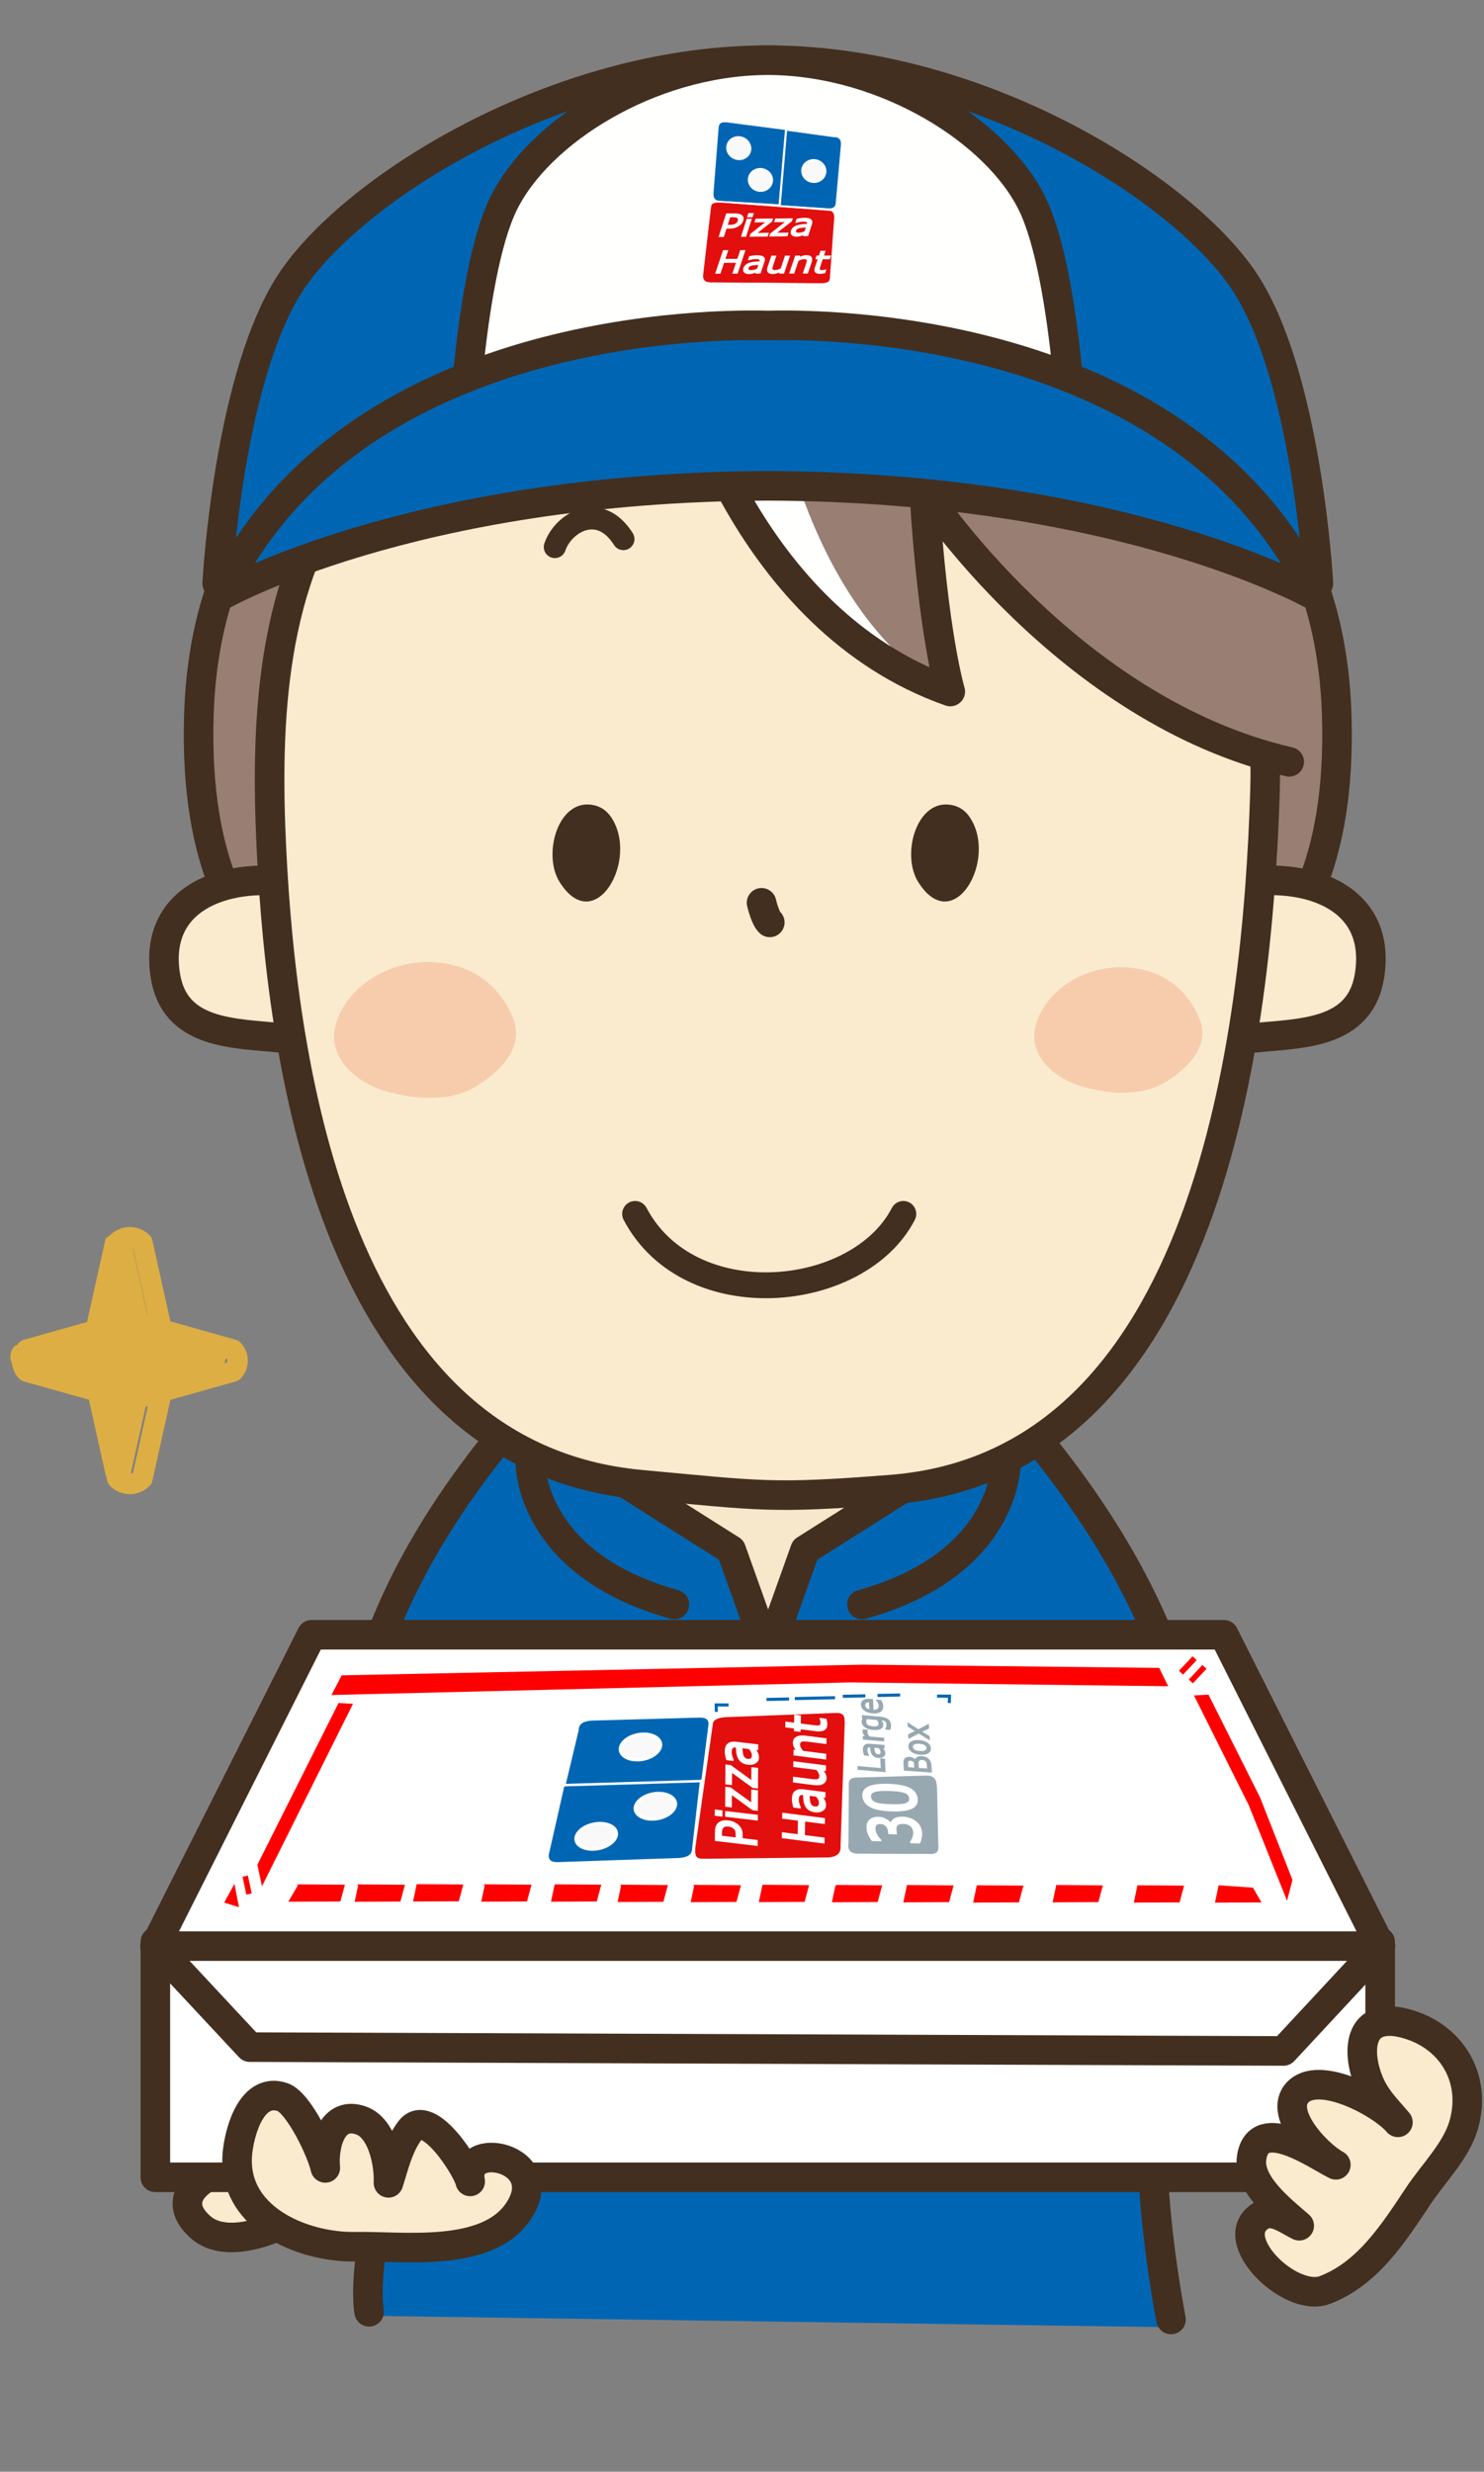<?xml version="1.0" encoding="UTF-8" standalone="no"?>
<svg
   xmlns:dc="http://purl.org/dc/elements/1.1/"
   xmlns:cc="http://creativecommons.org/ns#"
   xmlns:rdf="http://www.w3.org/1999/02/22-rdf-syntax-ns#"
   xmlns:svg="http://www.w3.org/2000/svg"
   xmlns="http://www.w3.org/2000/svg"
   xmlns:sodipodi="http://sodipodi.sourceforge.net/DTD/sodipodi-0.dtd"
   xmlns:inkscape="http://www.inkscape.org/namespaces/inkscape"
   version="1.1"
   x="0"
   y="0"
   width="803"
   height="1337"
   viewBox="0 0 803 1337"
   id="svg315"
   sodipodi:docname="pizzadeliveryguycartoon.svg"
   inkscape:version="0.92.2 5c3e80d, 2017-08-06">
  <rect x="0" y="0" width="803" height="1337" fill="#808080" stroke="none"/>
  <defs
     id="defs319" />
  <sodipodi:namedview
     pagecolor="#ffffff"
     bordercolor="#666666"
     borderopacity="1"
     objecttolerance="10"
     gridtolerance="10"
     guidetolerance="10"
     inkscape:pageopacity="0"
     inkscape:pageshadow="2"
     inkscape:window-width="1436"
     inkscape:window-height="856"
     id="namedview317"
     showgrid="false"
     inkscape:snap-global="false"
     inkscape:zoom="0.33"
     inkscape:cx="340.80777"
     inkscape:cy="727.96916"
     inkscape:window-x="4"
     inkscape:window-y="0"
     inkscape:window-maximized="1"
     inkscape:current-layer="Layer_1" />
  <g
     id="Layer_1">
    <g
       id="g1864">
      <path
         style="fill:#fbebce"
         inkscape:connector-curvature="0"
         id="path214"
         d="m 129.164,1172.635 c -16.836,0.9 -39.509,15.41 -20.655,32.08 11.626,10.28 32.023,4.27 44.244,-1.59" />
      <path
         style="fill-opacity:0;stroke:#432f1f;stroke-width:16;stroke-linecap:round;stroke-linejoin:round"
         inkscape:connector-curvature="0"
         id="path216"
         d="m 129.164,1172.635 c -16.836,0.9 -39.509,15.41 -20.655,32.08 11.626,10.28 32.023,4.27 44.244,-1.59" />
      <path
         sodipodi:nodetypes="cscccsc"
         style="fill:#0066b4;fill-opacity:1"
         inkscape:connector-curvature="0"
         id="path218"
         d="m 635.716,1258.887 c 0,0 -12.302,-37.611 -8.871,-73.305 8.117,-84.436 98.028,-220.707 -79.623,-423.828 H 284.058 c -1.188,1.359 -2.367,2.716 -3.535,4.07 -167.399,194.086 -128.518,336.682 -82.55,409.047 21.785,34.294 -0.33,77.777 -0.33,77.777" />
      <path
         sodipodi:nodetypes="cscccsc"
         style="fill-opacity:0;stroke:#432f1f;stroke-width:16;stroke-linecap:round;stroke-linejoin:round"
         inkscape:connector-curvature="0"
         id="path220"
         d="m 633.637,1254.649 c 0,0 -7.125,-36.294 -9.347,-73.526 C 619.205,1095.897 722.887,962.605 547.222,761.755 H 284.058 c -1.188,1.359 -2.367,2.716 -3.535,4.07 -173.56,201.23 -47.434,337.276 -71.788,417.885 -13.256,43.877 -9.012,66.781 -9.012,66.781" />
      <path
         style="fill:#ddae43"
         inkscape:connector-curvature="0"
         id="path222"
         d="m 70.604,797.739 c -3.717,3.719 -9.747,3.719 -13.463,0 L 44.414,740.587 c -3.717,-3.717 -3.717,-9.746 0,-13.463 l 12.727,-57.152 c 3.716,-3.717 9.746,-3.717 13.463,0 l 12.728,57.152 c 3.716,3.717 3.716,9.746 0,13.463 l -12.728,57.152" />
      <path
         style="fill-opacity:0;stroke:#ddae43;stroke-width:11.18;stroke-linecap:round;stroke-linejoin:round"
         inkscape:connector-curvature="0"
         id="path224"
         d="m 76.974,799.862 c -3.717,3.719 -9.747,3.719 -13.463,0 l -12.727,-57.152 c -3.717,-3.717 -3.717,-9.746 0,-13.463 l 12.727,-57.152 c 3.716,-3.717 9.746,-3.717 13.463,0 l 12.728,57.152 c 3.716,3.717 3.716,9.746 0,13.463 z" />
      <path
         style="fill:#ddae43"
         inkscape:connector-curvature="0"
         id="path226"
         d="m 8.028,739.74 c -3.251,-3.249 -3.251,-8.519 0,-11.767 L 57.99,713.917 c 3.249,-3.251 8.517,-3.251 11.765,0 l 49.962,14.056 c 3.251,3.248 3.251,8.518 0,11.767 l -49.962,14.056 c -3.248,3.25 -8.516,3.25 -11.765,0 L 8.028,739.74" />
      <path
         style="fill-opacity:0;stroke:#ddae43;stroke-width:11.18;stroke-linecap:round;stroke-linejoin:round"
         inkscape:connector-curvature="0"
         id="path228"
         d="m 14.398,741.863 c -3.251,-3.249 -3.251,-8.519 0,-11.767 l 49.962,-14.056 c 3.249,-3.251 8.517,-3.251 11.765,0 l 49.962,14.056 c 3.251,3.248 3.251,8.518 0,11.767 l -49.962,14.056 c -3.248,3.25 -8.516,3.25 -11.765,0 z" />
      <path
         style="fill:#afc399"
         inkscape:connector-curvature="0"
         id="path230"
         d="m 414.628,939.744 1.299,12.491 0.735,-11.747 c -0.564,-0.206 -1.244,-0.454 -2.034,-0.744" />
      <path
         style="fill:#f7e7cb"
         inkscape:connector-curvature="0"
         id="path232"
         d="m 415.645,894.401 -20,-56 -76,-48 c 0,0 20.492,-36.613 93.988,-36.613 73.496,0 98.012,36.613 98.012,36.613 l -76,48 -20,56" />
      <path
         style="fill-opacity:0;stroke:#432f1f;stroke-width:16;stroke-linecap:round;stroke-linejoin:round"
         inkscape:connector-curvature="0"
         id="path234"
         d="m 415.645,894.401 -20,-56 -76,-48 c 0,0 20.492,-36.613 93.988,-36.613 73.496,0 98.012,36.613 98.012,36.613 l -76,48 -20,56 M 544.392,789.9 c 0,0 2,55.713 -78,78 m -179.494,-78 c 0,0 -2,55.713 78,78" />
      <path
         style="fill:#997e73"
         inkscape:connector-curvature="0"
         id="path236"
         d="m 545.279,193.772 c 0,0 172.356,11.232 178.029,193.002 5.037,161.382 -102.439,161.272 -102.439,161.272" />
      <path
         style="fill-opacity:0;stroke:#432f1f;stroke-width:16;stroke-linecap:round;stroke-linejoin:round"
         inkscape:connector-curvature="0"
         id="path238"
         d="m 545.279,193.772 c 0,0 172.356,11.232 178.029,193.002 5.037,161.382 -102.439,161.272 -102.439,161.272" />
      <path
         style="fill:#997e73"
         inkscape:connector-curvature="0"
         id="path240"
         d="m 285.645,193.772 c 0,0 -172.356,11.232 -178.03,193.002 -5.036,161.382 102.44,161.272 102.44,161.272" />
      <path
         style="fill-opacity:0;stroke:#432f1f;stroke-width:16;stroke-linecap:round;stroke-linejoin:round"
         inkscape:connector-curvature="0"
         id="path242"
         d="m 285.645,193.772 c 0,0 -172.356,11.232 -178.03,193.002 -5.036,161.382 102.44,161.272 102.44,161.272" />
      <path
         style="fill:#fbebce"
         inkscape:connector-curvature="0"
         id="path244"
         d="m 677.855,561.469 c 26.336,-2.608 58.125,-1.864 63.194,-33.711 6.658,-41.892 -31.991,-55.609 -67.408,-50.568" />
      <path
         style="fill-opacity:0;stroke:#432f1f;stroke-width:16;stroke-linecap:round;stroke-linejoin:round"
         inkscape:connector-curvature="0"
         id="path246"
         d="m 677.855,561.469 c 26.336,-2.608 58.125,-1.864 63.194,-33.711 6.658,-41.892 -31.991,-55.609 -67.408,-50.568" />
      <path
         style="fill:#fbebce"
         inkscape:connector-curvature="0"
         id="path248"
         d="m 152.677,561.469 c -26.335,-2.608 -58.126,-1.864 -63.194,-33.711 -6.658,-41.892 31.991,-55.609 67.408,-50.568" />
      <path
         style="fill-opacity:0;stroke:#432f1f;stroke-width:16;stroke-linecap:round;stroke-linejoin:round"
         inkscape:connector-curvature="0"
         id="path250"
         d="m 152.677,561.469 c -26.335,-2.608 -58.126,-1.864 -63.194,-33.711 -6.658,-41.892 31.991,-55.609 67.408,-50.568" />
      <path
         style="fill:#fbebce"
         inkscape:connector-curvature="0"
         id="path252"
         d="m 594.126,222.317 c -59,-44.862 -139.775,-51.475 -212.924,-47.314 -68.812,3.912 -140.69,21.282 -186.194,76.299 -48.065,58.112 -51.388,135.543 -47.961,206.915 6.006,125.087 37.846,329.453 199.906,344.317 64.798,5.943 70.615,7.758 135.525,2.656 172.148,-13.532 198.088,-246.989 202.203,-377.579 2.154,-68.323 -23.523,-141.938 -73.334,-190.462 -5.496,-5.356 -11.246,-10.289 -17.221,-14.832" />
      <path
         style="fill:#f7ccad"
         inkscape:connector-curvature="0"
         id="path254"
         d="m 560.029,556.241 c -2.931,13.967 9.236,26.763 25.265,31.409 15.552,4.515 33.326,5.605 46.423,-2.963 12.981,-8.494 22.716,-19.673 17.424,-33.365 -4.362,-11.247 -13.772,-22.062 -28.392,-26.185 -28.336,-7.985 -56.184,9.446 -60.72,31.104" />
      <path
         style="fill:#f7ccad"
         inkscape:connector-curvature="0"
         id="path256"
         d="m 181.183,556.168 c -3.173,15.118 9.998,28.97 27.35,34.003 16.837,4.887 36.077,6.067 50.256,-3.21 14.053,-9.195 24.593,-21.296 18.864,-36.118 -4.722,-12.178 -14.909,-23.883 -30.738,-28.349 -30.676,-8.643 -60.821,10.228 -65.732,33.674" />
      <path
         style="fill-opacity:0;stroke:#432f1f;stroke-width:16;stroke-linecap:round;stroke-linejoin:round"
         inkscape:connector-curvature="0"
         id="path258"
         d="m 596.004,220.384 c -28.889,-22.41 -64.571,-37.649 -106.65,-42.78 -43.667,-5.325 -88.521,-3.826 -132.375,-1.797 -62.522,2.892 -128.179,31.123 -166.445,80.334 -44.154,56.784 -46.954,134.357 -43.676,202.642 5.713,118.968 35.082,329.201 199.908,344.318 64.797,5.943 70.613,7.758 135.524,2.656 172.15,-13.531 198.087,-246.991 202.204,-377.585 2.607,-82.731 -28.095,-160.934 -88.49,-207.788 z M 416.533,498.946 c -1.532,-1.27 -3.264,-5.695 -4.456,-10.601" />
      <path
         style="fill:#432f1f"
         inkscape:connector-curvature="0"
         id="path260"
         d="m 524.681,441.957 c -2.089,-3.074 -4.962,-5.332 -8.752,-6.287 -19.599,-4.935 -28.633,26.184 -19.09,41.414 19.033,30.381 43.421,-12.166 27.842,-35.127" />
      <path
         style="fill:#432f1f"
         inkscape:connector-curvature="0"
         id="path262"
         d="m 330.634,441.957 c -2.09,-3.074 -4.964,-5.332 -8.755,-6.287 -19.597,-4.935 -28.632,26.184 -19.087,41.414 19.031,30.381 43.42,-12.166 27.842,-35.127" />
      <path
         style="fill:#fffffe"
         inkscape:connector-curvature="0"
         id="path264"
         d="m 687.139,412.091 c -118.434,-29.03 -190.298,-145.99 -190.298,-145.99 5.861,77.962 12.124,107.96 12.124,107.96 C 394.788,320.064 370.62,201.604 370.62,197.104 c 0,0 22.626,-95.675 158.982,-25.499 180.419,92.853 157.537,240.486 157.537,240.486" />
      <path
         style="fill:#997e73"
         inkscape:connector-curvature="0"
         id="path266"
         d="M 697.186,412.091 C 604.462,388.156 531.604,304.453 508.882,275.804 c -4.838,-6.1 -7.402,-9.703 -7.402,-9.703 5.565,77.962 11.514,107.96 11.514,107.96 -80.035,-45.488 -96.373,-172.457 -96.373,-176.957 0,0 1.484,-95.675 130.968,-25.499 171.326,92.853 149.597,240.486 149.597,240.486" />
      <path
         style="fill-opacity:0;stroke:#432f1f;stroke-width:16;stroke-linecap:round;stroke-linejoin:round"
         inkscape:connector-curvature="0"
         id="path268"
         d="m 369.12,197.104 c 0,4.5 34.081,137.959 145.075,176.957 0,0 -9.5,-31.498 -14.082,-107.96 0,0 77.579,118.46 197.49,145.99" />
      <path
         style="fill:#afc399"
         inkscape:connector-curvature="0"
         id="path270"
         d="M 672.353,150.846 C 638.014,100.948 530.349,33.593 418.502,32.58 v -0.03 c -1.014,0 -2.028,0.007 -3.04,0.013 -1.014,-0.006 -2.027,-0.013 -3.042,-0.013 v 0.03 c -111.847,1.013 -219.512,68.368 -253.851,118.266 -34.962,50.802 -41.041,164.713 -41.041,164.713 0,0 39.52,-31.934 106.405,-60.964 58.185,-25.254 162.37,-21.946 188.487,-20.658 v 0.339 c 0,0 1.072,-0.074 3.042,-0.182 1.973,0.108 3.04,0.182 3.04,0.182 v -0.339 c 26.119,-1.288 130.303,-4.596 188.487,20.658 66.886,29.03 106.407,60.964 106.407,60.964 0,0 -6.08,-113.911 -41.043,-164.713" />
      <path
         inkscape:connector-curvature="0"
         style="fill:#0066b4;fill-opacity:1;stroke:#432f1f;stroke-width:16;stroke-linecap:round;stroke-linejoin:round"
         id="path272"
         d="M 672.353,150.846 C 638.014,100.948 530.349,33.593 418.502,32.58 v -0.03 c -1.014,0 -2.028,0.007 -3.04,0.013 -1.014,-0.006 -2.027,-0.013 -3.042,-0.013 v 0.03 c -111.847,1.013 -219.512,68.368 -253.851,118.266 -34.962,50.802 -41.041,164.713 -41.041,164.713 0,0 39.52,-31.934 106.405,-60.964 58.185,-25.254 162.37,-21.946 188.487,-20.658 v 0.339 c 0,0 1.072,-0.074 3.042,-0.182 1.973,0.108 3.04,0.182 3.04,0.182 v -0.339 c 26.119,-1.288 130.303,-4.596 188.487,20.658 66.886,29.03 106.407,60.964 106.407,60.964 0,0 -6.08,-113.911 -41.043,-164.713 z" />
      <path
         style="fill:#fffffe"
         inkscape:connector-curvature="0"
         id="path274"
         d="M 558.589,110.377 C 539.458,71.019 479.472,33.372 417.156,32.573 V 32.55 c -0.565,0 -1.129,0.006 -1.694,0.01 -0.566,-0.004 -1.129,-0.01 -1.695,-0.01 v 0.023 c -62.316,0.799 -122.301,38.446 -141.434,77.804 -19.479,40.072 -22.866,145.407 -22.866,145.407 0,0 22.018,-25.189 59.284,-48.088 32.417,-19.92 90.466,-17.311 105.016,-16.296 v 0.268 c 0,0 0.597,-0.057 1.695,-0.144 1.098,0.087 1.694,0.144 1.694,0.144 V 191.4 c 14.551,-1.015 72.598,-3.624 105.016,16.296 37.265,22.899 59.285,48.088 59.285,48.088 0,0 -3.388,-105.335 -22.868,-145.407" />
      <path
         style="fill-opacity:0;stroke:#432f1f;stroke-width:16;stroke-linecap:round;stroke-linejoin:round"
         inkscape:connector-curvature="0"
         id="path276"
         d="M 558.589,110.377 C 539.458,71.019 479.472,33.372 417.156,32.573 V 32.55 c -0.565,0 -1.129,0.006 -1.694,0.01 -0.566,-0.004 -1.129,-0.01 -1.695,-0.01 v 0.023 c -62.316,0.799 -122.301,38.446 -141.434,77.804 -19.479,40.072 -22.866,145.407 -22.866,145.407 0,0 22.018,-25.189 59.284,-48.088 32.417,-19.92 90.466,-17.311 105.016,-16.296 v 0.268 c 0,0 0.597,-0.057 1.695,-0.144 1.098,0.087 1.694,0.144 1.694,0.144 V 191.4 c 14.551,-1.015 72.598,-3.624 105.016,16.296 37.265,22.899 59.285,48.088 59.285,48.088 0,0 -3.388,-105.335 -22.868,-145.407 z" />
      <path
         inkscape:connector-curvature="0"
         style="fill:#0066b4;fill-opacity:1"
         id="path278"
         d="M 711.913,322.576 C 641.337,173.971 440.834,175.299 415.462,176.077 c -25.373,-0.778 -225.876,-2.106 -296.451,146.499 0,0 102.31,-59.055 296.451,-59.781 194.141,0.726 296.451,59.781 296.451,59.781" />
      <path
         style="fill-opacity:0;stroke:#432f1f;stroke-width:16;stroke-linecap:round;stroke-linejoin:round"
         inkscape:connector-curvature="0"
         id="path280"
         d="M 711.913,322.576 C 641.337,173.971 440.834,175.299 415.462,176.077 c -25.373,-0.778 -225.876,-2.106 -296.451,146.499 0,0 102.31,-59.055 296.451,-59.781 194.141,0.726 296.451,59.781 296.451,59.781 z" />
      <path
         style="fill-opacity:0;stroke:#432f1f;stroke-width:14;stroke-linecap:round;stroke-linejoin:round"
         inkscape:connector-curvature="0"
         id="path282"
         d="m 343.667,656.638 c 29.445,55.793 120.881,46.963 145.125,0" />
      <path
         sodipodi:nodetypes="ccccc"
         style="fill:#ddc293"
         inkscape:connector-curvature="0"
         id="path284"
         d="m 84.059,1050.42 h 662.76 v 127.33 H 84.059 Z" />
      <path
         sodipodi:nodetypes="ccccc"
         style="fill:#ffffff;fill-opacity:1;stroke:#432f1f;stroke-width:16;stroke-linecap:round;stroke-linejoin:round"
         inkscape:connector-curvature="0"
         id="path286"
         d="m 84.059,1177.75 h 662.76 V 1050.42 H 84.059 Z" />
      <path
         inkscape:connector-curvature="0"
         style="fill:#ffffff;fill-opacity:1"
         id="path288"
         d="M 662.219,884.279 H 168.658 L 83.885,1052.69 H 746.993 L 662.219,884.279" />
      <path
         style="fill-opacity:0;stroke:#432f1f;stroke-width:16;stroke-linecap:round;stroke-linejoin:round"
         inkscape:connector-curvature="0"
         id="path290"
         d="M 662.219,884.279 H 168.658 L 83.885,1052.69 h 663.108 z" />
      <path
         style="fill:#fbebce"
         inkscape:connector-curvature="0"
         id="path300"
         d="m 757.432,1093.816 c -0.66,-0.134 -1.309,-0.242 -1.938,-0.322 -24.309,-3.138 -20.353,24.903 -11.589,39.019 3.604,5.812 8.31,10.482 12.515,15.502 -8.33,-9.957 -40.718,-27.547 -53.175,-17.223 -13.281,11.014 9.556,34.909 19.591,40.198 -10.312,-5.059 -41.723,-27.658 -45.539,-4.082 -2.354,14.531 16.169,28.685 25.717,37.052 -6.433,-3.149 -14.175,-9.529 -20.972,-5.212 -19.447,12.347 16.039,47.099 34.84,39.966 23.411,-8.883 37.551,-31.332 50.789,-51.225 7.88,-11.84 20.229,-23.991 24.292,-37.878 7.737,-26.448 -7.859,-50.349 -34.532,-55.794" />
      <path
         style="fill-opacity:0;stroke:#432f1f;stroke-width:16;stroke-linecap:round;stroke-linejoin:round"
         inkscape:connector-curvature="0"
         id="path302"
         d="m 757.432,1093.816 c -0.66,-0.134 -1.309,-0.242 -1.938,-0.322 -24.309,-3.138 -20.353,24.903 -11.589,39.019 3.604,5.812 8.31,10.482 12.515,15.502 -8.33,-9.957 -40.718,-27.547 -53.175,-17.223 -13.281,11.014 9.556,34.909 19.591,40.198 -10.312,-5.059 -41.723,-27.658 -45.539,-4.082 -2.354,14.531 16.169,28.685 25.717,37.052 -6.433,-3.149 -14.175,-9.529 -20.972,-5.212 -19.447,12.347 16.039,47.099 34.84,39.966 23.411,-8.883 37.551,-31.332 50.789,-51.225 7.88,-11.84 20.229,-23.991 24.292,-37.878 7.737,-26.448 -7.859,-50.349 -34.532,-55.794 z" />
      <path
         style="fill:#fbebce"
         inkscape:connector-curvature="0"
         id="path304"
         d="m 211.353,1177.015 c 2.6,-8.59 5.097,-17.53 10.646,-24.8 9.875,-12.94 31.161,21.33 32.42,27.76 -4.616,-23.56 45.714,-12.97 26.038,16.23 -17.056,25.31 -62.685,18.63 -88.026,19.1 -29.027,0.54 -68.212,-16.01 -63.815,-51.95 1.437,-11.75 8.004,-34.28 24.131,-29.03 8.92,2.91 21.449,29.65 23.273,38.34 -1.188,-13.04 3.916,-31.26 19.516,-25.59 11.144,4.05 15.081,22.52 14.662,33.67 0.394,-1.23 0.776,-2.48 1.155,-3.73" />
      <path
         style="fill-opacity:0;stroke:#432f1f;stroke-width:16;stroke-linecap:round;stroke-linejoin:round"
         inkscape:connector-curvature="0"
         id="path306"
         d="m 211.353,1177.015 c 2.6,-8.59 5.097,-17.53 10.646,-24.8 9.875,-12.94 31.161,21.33 32.42,27.76 -4.616,-23.56 45.714,-12.97 26.038,16.23 -17.056,25.31 -62.685,18.63 -88.026,19.1 -29.027,0.54 -68.212,-16.01 -63.815,-51.95 1.437,-11.75 8.004,-34.28 24.131,-29.03 8.92,2.91 21.449,29.65 23.273,38.34 -1.188,-13.04 3.916,-31.26 19.516,-25.59 11.144,4.05 15.081,22.52 14.662,33.67 0.394,-1.23 0.776,-2.48 1.155,-3.73 z" />
      <path
         style="fill-opacity:0;stroke:#432f1f;stroke-width:12;stroke-linecap:round;stroke-linejoin:round"
         inkscape:connector-curvature="0"
         id="path312"
         d="m 337.309,291.58 c -13.051,-20.627 -32.623,-8.872 -37.075,4.302" />
      <path
         sodipodi:nodetypes="cccc"
         inkscape:connector-curvature="0"
         id="path1128"
         d="m 88.438,1057.243 46.718,50.081 559.336,2.079 48.518,-52.16"
         style="fill:none;stroke:#432f1f;stroke-width:16;stroke-linecap:round;stroke-linejoin:round;stroke-miterlimit:4;stroke-dasharray:none;stroke-opacity:1" />
      <g
         transform="translate(-2342.003,-7.024)"
         id="g1590">
        <path
           id="path3612"
           sodipodi:nodetypes="ccccccc"
           style="fill:#0066b4;stroke:#0066b4;stroke-width:0.504px"
           inkscape:connector-curvature="0"
           d="m 2647.534,973.563 -8.294,36.583 c -0.544,3.919 2.736,4.006 5.963,3.841 l 64.178,-2.192 c 3.774,-0.311 6.887,-1.212 6.874,-4.898 l 4.087,-35.501 -72.809,2.169 z" />
        <ellipse
           transform="matrix(1,0.003,-0.003,1,0,0)"
           ry="5.602"
           rx="9.153"
           cy="994.415"
           cx="2661.244"
           id="path3614"
           style="opacity:0;stroke-width:1.915" />
        <ellipse
           ry="8.795"
           rx="9.266"
           cy="114.342"
           cx="2893.762"
           id="path3622"
           style="fill:#f9f9f9;stroke:#ffffff;stroke-width:1.98;stroke-linecap:round;stroke-linejoin:round"
           inkscape:transform-center-x="1.8489339"
           inkscape:transform-center-y="-0.64885114"
           transform="matrix(0.948,0.317,-0.688,0.726,0,0)" />
        <ellipse
           ry="8.636"
           rx="9.368"
           cy="99.498"
           cx="2909.053"
           id="path3630"
           style="fill:#f9f9f9;stroke:#ffffff;stroke-width:1.972;stroke-linecap:round;stroke-linejoin:round"
           inkscape:transform-center-x="1.8729027"
           inkscape:transform-center-y="-0.64901249"
           transform="matrix(0.95,0.313,-0.673,0.739,0,0)" />
        <path
           id="path3638"
           inkscape:connector-curvature="0"
           sodipodi:nodetypes="ccccccc"
           style="fill:#0066b4;stroke:#0066b4;stroke-width:0.504px"
           d="m 2721.33,969.51 3.735,-29.255 c 0.544,-3.919 -2.736,-4.006 -5.963,-3.841 l -56.822,1.569 c -3.774,0.311 -6.887,1.212 -6.874,4.898 l -6.883,28.798 72.809,-2.169 z" />
        <ellipse
           ry="8.636"
           rx="9.368"
           cy="68.89"
           cx="2878.878"
           id="path3636"
           style="fill:#f9f9f9;stroke:#ffffff;stroke-width:1.972;stroke-linecap:round;stroke-linejoin:round"
           inkscape:transform-center-x="1.8729371"
           inkscape:transform-center-y="-0.64904533"
           transform="matrix(0.95,0.313,-0.673,0.739,0,0)" />
        <path
           id="path3640"
           sodipodi:nodetypes="ccccccccc"
           style="fill:#e30e0e;stroke:#e30e0e;stroke-width:0.504px"
           inkscape:connector-curvature="0"
           d="m 2728.076,938.946 -9.425,66.422 c -1.025,7.494 1.696,6.574 3.892,6.836 l 67.909,-0.716 c 3.711,-0.395 6.537,-1.669 6.12,-6.165 l 2.224,-65.284 c -0.043,-3.208 0.592,-6.348 -4.363,-6.193 l -56.65,2.165 c -4.715,0.026 -8.709,0.517 -9.71,2.935 z" />
        <g
           id="text3642"
           style="font-size:2.735px;line-height:0%;font-family:'Mukti Narrow';fill:#ffffff;stroke:#ffffff;stroke-width:1.159"
           transform="matrix(0.017,-0.874,1.141,0.145,0,0)"
           aria-label="Haunt">
          <path
             inkscape:connector-curvature="0"
             id="path1689"
             style="font-size:26.279px;line-height:1.25;stroke-width:1.159"
             d="m -726.609,2454.061 h -2.541 v -9.354 h -9.534 v 9.354 h -2.541 v -19.106 h 2.541 v 7.494 h 9.534 v -7.494 h 2.541 z" />
          <path
             inkscape:connector-curvature="0"
             id="path1691"
             style="font-size:26.279px;line-height:1.25;stroke-width:1.159"
             d="m -710.518,2454.061 h -2.399 v -1.527 q -0.321,0.218 -0.873,0.616 -0.539,0.385 -1.052,0.616 -0.603,0.295 -1.386,0.488 -0.783,0.205 -1.835,0.205 -1.938,0 -3.285,-1.283 -1.347,-1.283 -1.347,-3.272 0,-1.63 0.693,-2.631 0.706,-1.014 2.002,-1.591 1.309,-0.577 3.144,-0.783 1.835,-0.205 3.939,-0.308 v -0.372 q 0,-0.821 -0.295,-1.36 -0.282,-0.539 -0.821,-0.847 -0.513,-0.295 -1.232,-0.398 -0.719,-0.103 -1.501,-0.103 -0.95,0 -2.117,0.257 -1.168,0.244 -2.412,0.719 h -0.128 v -2.451 q 0.706,-0.193 2.04,-0.423 1.334,-0.231 2.63,-0.231 1.514,0 2.63,0.257 1.129,0.244 1.95,0.847 0.808,0.59 1.232,1.527 0.423,0.937 0.423,2.322 z m -2.399,-3.529 v -3.991 q -1.103,0.064 -2.605,0.193 -1.488,0.128 -2.361,0.372 -1.039,0.295 -1.681,0.924 -0.642,0.616 -0.642,1.707 0,1.232 0.744,1.861 0.744,0.616 2.271,0.616 1.27,0 2.322,-0.488 1.052,-0.5 1.95,-1.193 z" />
          <path
             inkscape:connector-curvature="0"
             id="path1693"
             style="font-size:26.279px;line-height:1.25;stroke-width:1.159"
             d="m -693.966,2454.061 h -2.412 v -1.591 q -1.219,0.962 -2.335,1.476 -1.116,0.513 -2.464,0.513 -2.258,0 -3.516,-1.373 -1.257,-1.386 -1.257,-4.055 v -9.303 h 2.412 v 8.161 q 0,1.091 0.103,1.873 0.103,0.77 0.436,1.322 0.346,0.565 0.898,0.821 0.552,0.257 1.604,0.257 0.937,0 2.04,-0.488 1.116,-0.488 2.079,-1.245 v -10.701 h 2.412 z" />
          <path
             inkscape:connector-curvature="0"
             id="path1695"
             style="font-size:26.279px;line-height:1.25;stroke-width:1.159"
             d="m -677.233,2454.061 h -2.412 v -8.161 q 0,-0.988 -0.115,-1.848 -0.115,-0.873 -0.423,-1.36 -0.321,-0.539 -0.924,-0.795 -0.603,-0.27 -1.565,-0.27 -0.988,0 -2.066,0.488 -1.078,0.488 -2.066,1.245 v 10.701 h -2.412 v -14.333 h 2.412 v 1.591 q 1.129,-0.937 2.335,-1.463 1.206,-0.526 2.476,-0.526 2.322,0 3.541,1.399 1.219,1.399 1.219,4.029 z" />
          <path
             inkscape:connector-curvature="0"
             id="path1697"
             style="font-size:26.279px;line-height:1.25;stroke-width:1.159"
             d="m -665.146,2453.932 q -0.68,0.18 -1.488,0.295 -0.796,0.115 -1.424,0.115 -2.194,0 -3.336,-1.181 -1.142,-1.18 -1.142,-3.785 v -7.622 h -1.63 v -2.027 h 1.63 v -4.119 h 2.412 v 4.119 h 4.979 v 2.027 h -4.979 v 6.531 q 0,1.129 0.051,1.771 0.051,0.629 0.359,1.181 0.282,0.513 0.77,0.757 0.5,0.231 1.514,0.231 0.59,0 1.232,-0.167 0.642,-0.18 0.924,-0.295 h 0.128 z" />
        </g>
        <g
           id="text3664"
           style="font-size:2.735px;line-height:0%;font-family:'Mukti Narrow';fill:#ffffff;stroke:#ffffff;stroke-width:1.159"
           transform="matrix(0.005,-0.875,1.143,0.135,0,0)"
           aria-label="Pizza">
          <path
             inkscape:connector-curvature="0"
             id="path1700"
             style="font-size:26.279px;line-height:1.25;stroke-width:1.159"
             d="m -764.132,2397.173 q 0,1.27 -0.449,2.361 -0.436,1.078 -1.232,1.873 -0.988,0.988 -2.335,1.488 -1.347,0.488 -3.4,0.488 h -2.541 v 7.121 h -2.541 v -19.106 h 5.184 q 1.719,0 2.913,0.295 1.193,0.282 2.117,0.898 1.091,0.731 1.681,1.822 0.603,1.091 0.603,2.759 z m -2.643,0.064 q 0,-0.988 -0.346,-1.719 -0.346,-0.731 -1.052,-1.193 -0.616,-0.398 -1.411,-0.565 -0.783,-0.18 -1.989,-0.18 h -2.515 v 7.635 h 2.143 q 1.54,0 2.502,-0.269 0.962,-0.282 1.565,-0.885 0.603,-0.616 0.847,-1.296 0.257,-0.68 0.257,-1.527 z" />
          <path
             inkscape:connector-curvature="0"
             id="path1702"
             style="font-size:26.279px;line-height:1.25;stroke-width:1.159"
             d="m -758.37,2393.773 h -2.72 v -2.502 h 2.72 z m -0.154,16.732 h -2.412 v -14.333 h 2.412 z" />
          <path
             inkscape:connector-curvature="0"
             id="path1704"
             style="font-size:26.279px;line-height:1.25;stroke-width:1.159"
             d="m -743.332,2410.505 h -11.574 v -1.784 l 8.353,-10.535 h -8.174 v -2.014 h 11.176 v 1.719 l -8.392,10.573 h 8.61 z" />
          <path
             inkscape:connector-curvature="0"
             id="path1706"
             style="font-size:26.279px;line-height:1.25;stroke-width:1.159"
             d="m -729.525,2410.505 h -11.574 v -1.784 l 8.353,-10.535 h -8.174 v -2.014 h 11.176 v 1.719 l -8.392,10.573 h 8.61 z" />
          <path
             inkscape:connector-curvature="0"
             id="path1708"
             style="font-size:26.279px;line-height:1.25;stroke-width:1.159"
             d="m -714.974,2410.505 h -2.399 v -1.527 q -0.321,0.218 -0.873,0.616 -0.539,0.385 -1.052,0.616 -0.603,0.295 -1.386,0.488 -0.783,0.205 -1.835,0.205 -1.938,0 -3.285,-1.283 -1.347,-1.283 -1.347,-3.272 0,-1.63 0.693,-2.63 0.706,-1.014 2.002,-1.591 1.309,-0.577 3.144,-0.783 1.835,-0.205 3.939,-0.308 v -0.372 q 0,-0.821 -0.295,-1.36 -0.282,-0.539 -0.821,-0.847 -0.513,-0.295 -1.232,-0.398 -0.719,-0.103 -1.501,-0.103 -0.95,0 -2.117,0.257 -1.168,0.244 -2.412,0.719 h -0.128 v -2.451 q 0.706,-0.193 2.04,-0.423 1.334,-0.231 2.63,-0.231 1.514,0 2.63,0.257 1.129,0.244 1.95,0.847 0.808,0.59 1.232,1.527 0.423,0.937 0.423,2.322 z m -2.399,-3.529 v -3.991 q -1.103,0.064 -2.605,0.193 -1.488,0.128 -2.361,0.372 -1.039,0.295 -1.681,0.924 -0.642,0.616 -0.642,1.707 0,1.232 0.744,1.861 0.744,0.616 2.271,0.616 1.27,0 2.322,-0.488 1.052,-0.5 1.95,-1.193 z" />
        </g>
        <path
           id="path3668"
           sodipodi:nodetypes="ccccccccc"
           style="fill:#98a8b1;stroke:#98a8b1;stroke-width:0.504px"
           inkscape:connector-curvature="0"
           d="m 2801.526,972.757 -0.17,31.229 c -0.343,2.544 -0.181,5.536 5.382,5.488 l 36.644,0.1 c 4.907,0.32 6.527,-0.383 6.085,-4.748 l -0.693,-30.78 c -0.292,-3.168 -0.355,-6.481 -5.928,-6.326 l -36.931,1.058 c -3.407,-0.103 -4.732,1.327 -4.393,3.98 z" />
        <g
           id="text3670"
           style="font-size:2.735px;line-height:0%;font-family:'Mukti Narrow';fill:#ffffff;stroke:#ffffff;stroke-width:1.405"
           transform="matrix(-0.111,-0.857,1.172,0.033,0,0)"
           aria-label="30">
          <path
             inkscape:connector-curvature="0"
             id="path1711"
             style="font-size:31.855px;line-height:1.25;stroke-width:1.405"
             d="m -1068.157,2309.847 q 0.747,0.669 1.229,1.68 0.482,1.011 0.482,2.613 0,1.587 -0.576,2.909 -0.576,1.322 -1.618,2.302 -1.167,1.089 -2.753,1.618 -1.571,0.513 -3.453,0.513 -1.929,0 -3.795,-0.467 -1.867,-0.451 -3.064,-0.996 v -3.251 h 0.233 q 1.322,0.871 3.111,1.446 1.789,0.576 3.453,0.576 0.98,0 2.084,-0.327 1.104,-0.327 1.789,-0.964 0.716,-0.684 1.058,-1.509 0.358,-0.824 0.358,-2.084 0,-1.244 -0.404,-2.053 -0.389,-0.824 -1.089,-1.291 -0.7,-0.482 -1.695,-0.653 -0.995,-0.187 -2.146,-0.187 h -1.4 v -2.582 h 1.089 q 2.364,0 3.764,-0.98 1.415,-0.996 1.415,-2.893 0,-0.84 -0.358,-1.462 -0.358,-0.638 -0.995,-1.042 -0.669,-0.404 -1.431,-0.56 -0.762,-0.156 -1.726,-0.156 -1.478,0 -3.142,0.529 -1.664,0.529 -3.142,1.493 h -0.155 v -3.251 q 1.104,-0.544 2.94,-0.995 1.851,-0.467 3.578,-0.467 1.695,0 2.986,0.311 1.291,0.311 2.333,0.996 1.12,0.747 1.695,1.804 0.576,1.058 0.576,2.473 0,1.929 -1.369,3.375 -1.353,1.431 -3.204,1.804 v 0.218 q 0.747,0.124 1.711,0.529 0.964,0.389 1.633,0.98 z" />
          <path
             inkscape:connector-curvature="0"
             id="path1713"
             style="font-size:31.855px;line-height:1.25;stroke-width:1.405"
             d="m -1045.868,2309.412 q 0,6.237 -1.96,9.161 -1.944,2.909 -6.051,2.909 -4.168,0 -6.097,-2.955 -1.913,-2.955 -1.913,-9.084 0,-6.175 1.944,-9.115 1.944,-2.955 6.066,-2.955 4.168,0 6.082,3.002 1.929,2.986 1.929,9.037 z m -4.091,7.062 q 0.544,-1.26 0.731,-2.955 0.202,-1.711 0.202,-4.106 0,-2.364 -0.202,-4.106 -0.187,-1.742 -0.747,-2.955 -0.544,-1.198 -1.493,-1.804 -0.933,-0.607 -2.411,-0.607 -1.462,0 -2.426,0.607 -0.949,0.607 -1.509,1.835 -0.529,1.151 -0.731,3.002 -0.187,1.851 -0.187,4.06 0,2.426 0.171,4.06 0.171,1.633 0.731,2.924 0.513,1.213 1.447,1.851 0.949,0.638 2.504,0.638 1.462,0 2.426,-0.607 0.964,-0.607 1.493,-1.835 z" />
        </g>
        <g
           id="text3674"
           style="font-size:2.735px;line-height:0%;font-family:'Mukti Narrow';fill:#98a8b1;stroke:#98a8b1;stroke-width:0.741"
           transform="matrix(-0.036,-0.861,1.166,0.1,0,0)"
           aria-label="Large">
          <path
             inkscape:connector-curvature="0"
             id="path1723"
             style="font-size:16.812px;line-height:1.25;fill:#98a8b1;stroke:#98a8b1;stroke-width:0.741"
             d="m -835.438,2393.126 h -7.733 v -12.223 h 1.625 v 10.778 h 6.107 z" />
          <path
             inkscape:connector-curvature="0"
             id="path1725"
             style="font-size:16.812px;line-height:1.25;fill:#98a8b1;stroke:#98a8b1;stroke-width:0.741"
             d="m -826.811,2393.126 h -1.535 v -0.977 q -0.205,0.14 -0.558,0.394 -0.345,0.246 -0.673,0.394 -0.386,0.189 -0.887,0.312 -0.501,0.131 -1.174,0.131 -1.24,0 -2.101,-0.821 -0.862,-0.821 -0.862,-2.093 0,-1.042 0.443,-1.683 0.451,-0.648 1.281,-1.018 0.837,-0.369 2.011,-0.501 1.174,-0.131 2.52,-0.197 v -0.238 q 0,-0.525 -0.189,-0.87 -0.181,-0.345 -0.525,-0.542 -0.328,-0.189 -0.788,-0.254 -0.46,-0.066 -0.96,-0.066 -0.607,0 -1.354,0.164 -0.747,0.156 -1.543,0.46 h -0.082 v -1.568 q 0.451,-0.123 1.305,-0.271 0.854,-0.148 1.683,-0.148 0.969,0 1.683,0.164 0.722,0.156 1.248,0.542 0.517,0.378 0.788,0.977 0.271,0.599 0.271,1.486 z m -1.535,-2.257 v -2.553 q -0.706,0.041 -1.666,0.123 -0.952,0.082 -1.51,0.238 -0.665,0.189 -1.075,0.591 -0.41,0.394 -0.41,1.092 0,0.788 0.476,1.19 0.476,0.394 1.453,0.394 0.813,0 1.486,-0.312 0.673,-0.32 1.248,-0.763 z" />
          <path
             inkscape:connector-curvature="0"
             id="path1727"
             style="font-size:16.812px;line-height:1.25;fill:#98a8b1;stroke:#98a8b1;stroke-width:0.741"
             d="m -818.101,2385.639 h -0.082 q -0.345,-0.082 -0.673,-0.115 -0.32,-0.041 -0.763,-0.041 -0.714,0 -1.379,0.32 -0.665,0.312 -1.281,0.813 v 6.51 h -1.543 v -9.169 h 1.543 v 1.354 q 0.919,-0.739 1.617,-1.042 0.706,-0.312 1.437,-0.312 0.402,0 0.583,0.025 0.181,0.016 0.542,0.074 z" />
          <path
             inkscape:connector-curvature="0"
             id="path1729"
             style="font-size:16.812px;line-height:1.25;fill:#98a8b1;stroke:#98a8b1;stroke-width:0.741"
             d="m -809.195,2392.083 q 0,2.331 -1.059,3.423 -1.059,1.092 -3.259,1.092 -0.731,0 -1.428,-0.107 -0.69,-0.099 -1.363,-0.287 v -1.576 h 0.082 q 0.378,0.148 1.198,0.361 0.821,0.222 1.642,0.222 0.788,0 1.305,-0.189 0.517,-0.189 0.804,-0.525 0.287,-0.32 0.41,-0.772 0.123,-0.452 0.123,-1.01 v -0.837 q -0.698,0.558 -1.338,0.837 -0.632,0.271 -1.617,0.271 -1.642,0 -2.61,-1.182 -0.96,-1.19 -0.96,-3.349 0,-1.182 0.328,-2.036 0.337,-0.862 0.911,-1.486 0.534,-0.583 1.297,-0.903 0.763,-0.328 1.519,-0.328 0.796,0 1.33,0.164 0.542,0.156 1.141,0.484 l 0.099,-0.394 h 1.445 z m -1.543,-1.478 v -4.999 q -0.616,-0.279 -1.149,-0.394 -0.525,-0.123 -1.051,-0.123 -1.272,0 -2.003,0.854 -0.731,0.854 -0.731,2.479 0,1.543 0.542,2.34 0.542,0.796 1.798,0.796 0.673,0 1.346,-0.254 0.681,-0.263 1.248,-0.698 z" />
          <path
             inkscape:connector-curvature="0"
             id="path1731"
             style="font-size:16.812px;line-height:1.25;fill:#98a8b1;stroke:#98a8b1;stroke-width:0.741"
             d="m -798.482,2388.701 h -6.756 q 0,0.846 0.254,1.478 0.254,0.624 0.698,1.026 0.427,0.394 1.01,0.591 0.591,0.197 1.297,0.197 0.936,0 1.88,-0.369 0.952,-0.378 1.354,-0.739 h 0.082 v 1.683 q -0.78,0.328 -1.593,0.55 -0.813,0.222 -1.707,0.222 -2.282,0 -3.563,-1.231 -1.281,-1.24 -1.281,-3.513 0,-2.249 1.223,-3.571 1.231,-1.322 3.234,-1.322 1.855,0 2.857,1.084 1.01,1.083 1.01,3.078 z m -1.502,-1.182 q -0.008,-1.215 -0.616,-1.88 -0.599,-0.665 -1.831,-0.665 -1.24,0 -1.978,0.731 -0.731,0.731 -0.829,1.814 z" />
        </g>
        <g
           id="text3678"
           style="font-size:2.735px;line-height:0%;font-family:'Mukti Narrow';fill:#98a8b1;stroke:#98a8b1;stroke-width:0.741"
           transform="matrix(-0.054,-0.86,1.168,0.084,0,0)"
           aria-label="Box">
          <path
             inkscape:connector-curvature="0"
             id="path1716"
             style="font-size:16.812px;line-height:1.25;fill:#98a8b1;stroke:#98a8b1;stroke-width:0.741"
             d="m -879.503,2391.622 q 0,0.911 -0.345,1.609 -0.345,0.698 -0.928,1.149 -0.69,0.542 -1.519,0.772 -0.821,0.23 -2.093,0.23 h -4.334 v -12.223 h 3.62 q 1.338,0 2.003,0.099 0.665,0.099 1.272,0.41 0.673,0.353 0.977,0.911 0.304,0.55 0.304,1.322 0,0.87 -0.443,1.486 -0.443,0.607 -1.182,0.977 v 0.066 q 1.24,0.255 1.954,1.092 0.714,0.829 0.714,2.101 z m -2.734,-5.508 q 0,-0.443 -0.148,-0.747 -0.148,-0.304 -0.476,-0.493 -0.386,-0.222 -0.936,-0.271 -0.55,-0.057 -1.363,-0.057 h -1.937 v 3.53 h 2.101 q 0.763,0 1.215,-0.074 0.451,-0.082 0.837,-0.328 0.386,-0.246 0.542,-0.632 0.164,-0.394 0.164,-0.928 z m 1.043,5.574 q 0,-0.739 -0.222,-1.174 -0.222,-0.435 -0.804,-0.739 -0.394,-0.205 -0.96,-0.263 -0.558,-0.066 -1.363,-0.066 h -2.553 v 4.548 h 2.151 q 1.067,0 1.748,-0.107 0.681,-0.115 1.116,-0.41 0.46,-0.32 0.673,-0.731 0.213,-0.41 0.213,-1.059 z" />
          <path
             inkscape:connector-curvature="0"
             id="path1718"
             style="font-size:16.812px;line-height:1.25;fill:#98a8b1;stroke:#98a8b1;stroke-width:0.741"
             d="m -869.505,2390.802 q 0,2.241 -1.149,3.538 -1.149,1.297 -3.078,1.297 -1.946,0 -3.095,-1.297 -1.141,-1.297 -1.141,-3.538 0,-2.241 1.141,-3.538 1.149,-1.305 3.095,-1.305 1.929,0 3.078,1.305 1.149,1.297 1.149,3.538 z m -1.593,0 q 0,-1.781 -0.698,-2.643 -0.698,-0.87 -1.937,-0.87 -1.256,0 -1.954,0.87 -0.69,0.862 -0.69,2.643 0,1.724 0.698,2.619 0.698,0.886 1.946,0.886 1.231,0 1.929,-0.878 0.706,-0.887 0.706,-2.627 z" />
          <path
             inkscape:connector-curvature="0"
             id="path1720"
             style="font-size:16.812px;line-height:1.25;fill:#98a8b1;stroke:#98a8b1;stroke-width:0.741"
             d="m -859.17,2395.382 h -1.945 l -2.602,-3.522 -2.619,3.522 h -1.798 l 3.579,-4.572 -3.546,-4.597 h 1.946 l 2.586,3.464 2.594,-3.464 h 1.806 l -3.604,4.515 z" />
        </g>
        <path
           id="path3682"
           sodipodi:nodetypes="cccccccc"
           style="fill:#ff0000;stroke:#ff0000;stroke-width:0.633px"
           inkscape:connector-curvature="0"
           d="m 2525.998,915.68 -4.118,7.884 280.133,-6.807 171.583,2.06 -4.548,-9.289 -159.826,-1.731 -282.16,5.76 z" />
        <path
           id="path3684"
           sodipodi:nodetypes="cc"
           style="fill:none;stroke:#ff0000;stroke-width:3.039"
           inkscape:connector-curvature="0"
           d="m 2981.049,911.828 7.363,-7.84" />
        <path
           id="path3686"
           inkscape:connector-curvature="0"
           sodipodi:nodetypes="cc"
           style="fill:none;stroke:#ff0000;stroke-width:3.039"
           d="m 2986.375,916.531 7.363,-7.84" />
        <path
           id="path3704"
           inkscape:connector-curvature="0"
           sodipodi:nodetypes="cccccc"
           style="fill:#ff0000;stroke:#ff0000;stroke-width:0.847px"
           d="m 3001.749,1027.249 17.961,1.242 4.162,7.167 -23.92,0.11 1.798,-8.519 z" />
        <path
           id="path3799"
           style="fill:#ff0000;stroke:#ff0000;stroke-width:0.847px"
           sodipodi:nodetypes="ccccc"
           inkscape:connector-curvature="0"
           d="m 2957.834,1027.229 24.33,0.181 -2.207,8.229 -23.92,0.11 1.798,-8.519 z" />
        <path
           id="path3801"
           inkscape:connector-curvature="0"
           sodipodi:nodetypes="ccccc"
           style="fill:#ff0000;stroke:#ff0000;stroke-width:0.847px"
           d="m 2913.892,1027.079 24.33,0.181 -2.207,8.229 -23.92,0.11 1.798,-8.519 z" />
        <path
           id="path3803"
           style="fill:#ff0000;stroke:#ff0000;stroke-width:0.847px"
           sodipodi:nodetypes="ccccc"
           inkscape:connector-curvature="0"
           d="m 2870.9,1027.227 24.33,0.181 -2.207,8.229 -23.92,0.11 1.798,-8.519 z" />
        <path
           id="path3805"
           inkscape:connector-curvature="0"
           sodipodi:nodetypes="ccccc"
           style="fill:#ff0000;stroke:#ff0000;stroke-width:0.847px"
           d="m 2833.112,1027.092 24.33,0.181 -2.207,8.229 -23.92,0.11 1.798,-8.519 z" />
        <path
           id="path3809"
           style="fill:#ff0000;stroke:#ff0000;stroke-width:0.847px"
           sodipodi:nodetypes="ccccc"
           inkscape:connector-curvature="0"
           d="m 2794.465,1027.049 24.331,0.181 -2.207,8.228 -23.92,0.11 1.798,-8.519 z" />
        <path
           id="path3811"
           inkscape:connector-curvature="0"
           sodipodi:nodetypes="ccccc"
           style="fill:#ff0000;stroke:#ff0000;stroke-width:0.847px"
           d="m 2754.923,1026.967 24.33,0.181 -2.207,8.229 -23.92,0.11 1.798,-8.519 z" />
        <path
           id="path3813"
           style="fill:#ff0000;stroke:#ff0000;stroke-width:0.847px"
           sodipodi:nodetypes="ccccc"
           inkscape:connector-curvature="0"
           d="m 2718.058,1027 24.331,0.181 -2.207,8.229 -23.92,0.11 1.798,-8.519 z" />
        <path
           id="path3815"
           inkscape:connector-curvature="0"
           sodipodi:nodetypes="ccccc"
           style="fill:#ff0000;stroke:#ff0000;stroke-width:0.847px"
           d="m 2678.516,1026.918 24.331,0.181 -2.207,8.229 -23.92,0.11 1.798,-8.519 z" />
        <path
           id="path3817"
           style="fill:#ff0000;stroke:#ff0000;stroke-width:0.847px"
           sodipodi:nodetypes="ccccc"
           inkscape:connector-curvature="0"
           d="m 2642.481,1026.732 24.331,0.181 -2.208,8.228 -23.92,0.11 1.798,-8.519 z" />
        <path
           id="path3819"
           inkscape:connector-curvature="0"
           sodipodi:nodetypes="ccccc"
           style="fill:#ff0000;stroke:#ff0000;stroke-width:0.847px"
           d="m 2604.72,1026.726 24.331,0.181 -2.207,8.229 -23.921,0.11 1.798,-8.519 z" />
        <path
           id="path3821"
           style="fill:#ff0000;stroke:#ff0000;stroke-width:0.847px"
           sodipodi:nodetypes="ccccc"
           inkscape:connector-curvature="0"
           d="m 2567.817,1026.633 24.33,0.181 -2.207,8.229 -23.92,0.11 1.798,-8.519 z" />
        <path
           id="path3823"
           style="fill:#ff0000;stroke:#ff0000;stroke-width:0.847px"
           sodipodi:nodetypes="ccccc"
           inkscape:connector-curvature="0"
           d="m 2536.228,1026.773 24.331,0.181 -2.207,8.229 -23.92,0.11 1.798,-8.519 z" />
        <path
           id="path3825"
           inkscape:connector-curvature="0"
           sodipodi:nodetypes="cccccc"
           style="fill:#ff0000;stroke:#ff0000;stroke-width:0.847px"
           d="m 2503.735,1026.745 24.331,0.181 -2.208,8.229 -27.105,0.11 4.983,-8.519 z" />
        <path
           id="path3829"
           d="m 2525.365,928.56 7.151,0.39 -48.637,97.44 -2.286,-10.619 z"
           sodipodi:nodetypes="ccccc"
           style="fill:#ff0000;stroke:#ff0000;stroke-width:0.633px"
           inkscape:connector-curvature="0" />
        <path
           id="path3833"
           sodipodi:nodetypes="cc"
           d="m 2474.685,1021.871 2.071,9.666"
           style="fill:none;stroke:#ff0000;stroke-width:2.976"
           inkscape:connector-curvature="0" />
        <path
           id="path3837"
           sodipodi:nodetypes="cccc"
           style="fill:#ff0000;stroke:#ff0000;stroke-width:0.633px"
           inkscape:connector-curvature="0"
           d="m 2468.704,1026.955 2.207,11.259 -7.138,-2.246 z" />
        <path
           id="path3839"
           style="fill:none;stroke:#0066b4;stroke-width:1.663"
           inkscape:connector-curvature="0"
           d="m 2729.625,932.992 -0.1,-3.734 6.749,0.018" />
        <path
           id="path3841"
           d="m 2855.662,928.238 0.122,-3.733 -6.749,-0.018"
           style="fill:none;stroke:#0066b4;stroke-width:1.663"
           inkscape:connector-curvature="0" />
        <path
           id="path3843"
           sodipodi:nodetypes="cc"
           style="fill:none;stroke:#0066b4;stroke-width:1.663"
           inkscape:connector-curvature="0"
           d="m 2756.749,926.288 12.222,-0.25" />
        <path
           id="path3845"
           sodipodi:nodetypes="cc"
           d="m 2772.073,925.815 21.767,-0.481"
           style="fill:none;stroke:#0066b4;stroke-width:1.663"
           inkscape:connector-curvature="0" />
        <path
           id="path3847"
           d="m 2816.84,924.134 12.222,-0.25"
           sodipodi:nodetypes="cc"
           style="fill:none;stroke:#0066b4;stroke-width:1.663"
           inkscape:connector-curvature="0" />
        <path
           id="path3849"
           sodipodi:nodetypes="cc"
           style="fill:none;stroke:#0066b4;stroke-width:1.663"
           inkscape:connector-curvature="0"
           d="m 2798.049,924.598 12.222,-0.25" />
        <path
           inkscape:connector-curvature="0"
           style="fill:#ff0000;stroke:#ff0000;stroke-width:0.633px"
           sodipodi:nodetypes="ccccccc"
           d="m 2995.727,924.014 -7.151,0.39 29.463,59.027 20.329,50.731 2.671,-10.234 -17.46,-44.421 z"
           id="path1734" />
      </g>
      <g
         transform="matrix(-0.073,0.549,-0.882,0.012,777.878,-490.412)"
         id="g1665">
        <path
           transform="translate(-2342.003,-31.024)"
           id="path1594"
           sodipodi:nodetypes="ccccccc"
           style="fill:#0066b4;stroke:#0066b4;stroke-width:0.504px"
           inkscape:connector-curvature="0"
           d="m 3356.58,347.689 -8.294,36.583 c -0.544,3.919 2.736,4.006 5.963,3.841 l 64.178,-2.192 c 3.774,-0.311 6.887,-1.212 6.874,-4.898 l 4.087,-35.501 -72.809,2.169 z" />
        <ellipse
           transform="matrix(1,0.003,-0.003,1,-2342.003,-31.024)"
           ry="5.602"
           rx="9.153"
           cy="366.61"
           cx="3368.464"
           id="ellipse1596"
           style="opacity:0;stroke-width:1.915" />
        <ellipse
           ry="8.795"
           rx="9.266"
           cy="-788.44"
           cx="2986.616"
           id="ellipse1598"
           style="fill:#f9f9f9;stroke:#ffffff;stroke-width:1.98;stroke-linecap:round;stroke-linejoin:round"
           inkscape:transform-center-x="1.8489339"
           inkscape:transform-center-y="-0.64885114"
           transform="matrix(0.948,0.317,-0.688,0.726,-2342.003,-31.024)" />
        <ellipse
           ry="8.636"
           rx="9.368"
           cy="-794.771"
           cx="3021.609"
           id="ellipse1600"
           style="fill:#f9f9f9;stroke:#ffffff;stroke-width:1.972;stroke-linecap:round;stroke-linejoin:round"
           inkscape:transform-center-x="1.8729027"
           inkscape:transform-center-y="-0.64901249"
           transform="matrix(0.95,0.313,-0.673,0.739,-2342.003,-31.024)" />
        <path
           transform="translate(-2342.003,-31.024)"
           id="path1602"
           inkscape:connector-curvature="0"
           sodipodi:nodetypes="ccccccc"
           style="fill:#0066b4;stroke:#0066b4;stroke-width:0.504px"
           d="m 3430.377,343.636 3.735,-29.255 c 0.544,-3.919 -2.736,-4.006 -5.963,-3.841 l -56.822,1.569 c -3.774,0.311 -6.887,1.212 -6.874,4.898 l -6.883,28.798 72.809,-2.169 z" />
        <ellipse
           ry="8.636"
           rx="9.368"
           cy="-825.379"
           cx="2991.434"
           id="ellipse1604"
           style="fill:#f9f9f9;stroke:#ffffff;stroke-width:1.972;stroke-linecap:round;stroke-linejoin:round"
           inkscape:transform-center-x="1.8729371"
           inkscape:transform-center-y="-0.64904533"
           transform="matrix(0.95,0.313,-0.673,0.739,-2342.003,-31.024)" />
        <path
           transform="translate(-2342.003,-31.024)"
           id="path1606"
           sodipodi:nodetypes="ccccccccc"
           style="fill:#e30e0e;stroke:#e30e0e;stroke-width:0.504px"
           inkscape:connector-curvature="0"
           d="m 3437.122,313.072 -9.425,66.422 c -1.025,7.494 1.696,6.574 3.892,6.836 l 67.909,-0.716 c 3.711,-0.395 6.537,-1.669 6.12,-6.165 l 2.224,-65.284 c -0.043,-3.208 0.592,-6.348 -4.363,-6.193 l -56.65,2.165 c -4.715,0.026 -8.709,0.517 -9.71,2.935 z" />
        <g
           id="text1610"
           style="font-size:2.735px;line-height:0%;font-family:'Mukti Narrow';fill:#ffffff;stroke:#ffffff;stroke-width:1.159"
           transform="matrix(0.017,-0.874,1.141,0.145,-2342.003,-31.024)"
           aria-label="Haunt">
          <path
             inkscape:connector-curvature="0"
             id="path1678"
             style="font-size:26.279px;line-height:1.25;stroke-width:1.159"
             d="m 90.355,3063.47 h -2.541 v -9.354 h -9.534 v 9.354 h -2.541 v -19.106 h 2.541 v 7.494 h 9.534 v -7.494 h 2.541 z" />
          <path
             inkscape:connector-curvature="0"
             id="path1680"
             style="font-size:26.279px;line-height:1.25;stroke-width:1.159"
             d="m 106.445,3063.47 h -2.399 v -1.527 q -0.321,0.218 -0.873,0.616 -0.539,0.385 -1.052,0.616 -0.603,0.295 -1.386,0.488 -0.783,0.205 -1.835,0.205 -1.938,0 -3.285,-1.283 -1.347,-1.283 -1.347,-3.272 0,-1.629 0.693,-2.63 0.706,-1.014 2.002,-1.591 1.309,-0.577 3.144,-0.783 1.835,-0.205 3.939,-0.308 v -0.372 q 0,-0.821 -0.295,-1.36 -0.282,-0.539 -0.821,-0.847 -0.513,-0.295 -1.232,-0.398 -0.719,-0.103 -1.501,-0.103 -0.95,0 -2.117,0.257 -1.168,0.244 -2.412,0.719 h -0.128 v -2.451 q 0.706,-0.193 2.04,-0.423 1.334,-0.231 2.63,-0.231 1.514,0 2.63,0.257 1.129,0.244 1.95,0.847 0.808,0.59 1.232,1.527 0.423,0.937 0.423,2.322 z m -2.399,-3.529 v -3.991 q -1.103,0.064 -2.605,0.193 -1.488,0.128 -2.361,0.372 -1.039,0.295 -1.681,0.924 -0.642,0.616 -0.642,1.706 0,1.232 0.744,1.861 0.744,0.616 2.271,0.616 1.27,0 2.322,-0.488 1.052,-0.5 1.95,-1.193 z" />
          <path
             inkscape:connector-curvature="0"
             id="path1682"
             style="font-size:26.279px;line-height:1.25;stroke-width:1.159"
             d="m 122.998,3063.47 h -2.412 v -1.591 q -1.219,0.962 -2.335,1.476 -1.116,0.513 -2.464,0.513 -2.258,0 -3.516,-1.373 -1.257,-1.386 -1.257,-4.055 v -9.303 h 2.412 v 8.161 q 0,1.091 0.103,1.873 0.103,0.77 0.436,1.322 0.346,0.565 0.898,0.821 0.552,0.257 1.604,0.257 0.937,0 2.04,-0.488 1.116,-0.488 2.079,-1.245 v -10.701 h 2.412 z" />
          <path
             inkscape:connector-curvature="0"
             id="path1684"
             style="font-size:26.279px;line-height:1.25;stroke-width:1.159"
             d="m 139.73,3063.47 h -2.412 v -8.161 q 0,-0.988 -0.115,-1.848 -0.115,-0.873 -0.423,-1.36 -0.321,-0.539 -0.924,-0.796 -0.603,-0.269 -1.565,-0.269 -0.988,0 -2.066,0.488 -1.078,0.488 -2.066,1.245 v 10.701 h -2.412 v -14.333 h 2.412 v 1.591 q 1.129,-0.937 2.335,-1.463 1.206,-0.526 2.476,-0.526 2.322,0 3.541,1.399 1.219,1.399 1.219,4.029 z" />
          <path
             inkscape:connector-curvature="0"
             id="path1686"
             style="font-size:26.279px;line-height:1.25;stroke-width:1.159"
             d="m 151.817,3063.341 q -0.68,0.18 -1.488,0.295 -0.796,0.116 -1.424,0.116 -2.194,0 -3.336,-1.181 -1.142,-1.181 -1.142,-3.785 v -7.622 h -1.63 v -2.027 h 1.63 v -4.119 h 2.412 v 4.119 h 4.979 v 2.027 h -4.979 v 6.531 q 0,1.129 0.051,1.771 0.051,0.629 0.359,1.181 0.282,0.513 0.77,0.757 0.5,0.231 1.514,0.231 0.59,0 1.232,-0.167 0.642,-0.18 0.924,-0.295 h 0.128 z" />
        </g>
        <g
           id="text1614"
           style="font-size:2.735px;line-height:0%;font-family:'Mukti Narrow';fill:#ffffff;stroke:#ffffff;stroke-width:1.159"
           transform="matrix(0.005,-0.875,1.143,0.135,-2342.003,-31.024)"
           aria-label="Pizza">
          <path
             inkscape:connector-curvature="0"
             id="path1667"
             style="font-size:26.279px;line-height:1.25;stroke-width:1.159"
             d="m 46.549,3014.124 q 0,1.27 -0.449,2.361 -0.436,1.078 -1.232,1.873 -0.988,0.988 -2.335,1.488 -1.347,0.488 -3.4,0.488 h -2.541 v 7.122 h -2.541 v -19.106 h 5.184 q 1.719,0 2.913,0.295 1.193,0.282 2.117,0.898 1.091,0.731 1.681,1.822 0.603,1.091 0.603,2.759 z m -2.643,0.064 q 0,-0.988 -0.346,-1.72 -0.346,-0.731 -1.052,-1.193 -0.616,-0.398 -1.411,-0.565 -0.783,-0.18 -1.989,-0.18 h -2.515 v 7.635 h 2.143 q 1.54,0 2.502,-0.269 0.962,-0.282 1.565,-0.885 0.603,-0.616 0.847,-1.296 0.257,-0.68 0.257,-1.527 z" />
          <path
             inkscape:connector-curvature="0"
             id="path1669"
             style="font-size:26.279px;line-height:1.25;stroke-width:1.159"
             d="m 52.31,3010.724 h -2.72 v -2.502 h 2.72 z m -0.154,16.732 h -2.412 v -14.333 h 2.412 z" />
          <path
             inkscape:connector-curvature="0"
             id="path1671"
             style="font-size:26.279px;line-height:1.25;stroke-width:1.159"
             d="M 67.349,3027.456 H 55.775 v -1.784 l 8.353,-10.535 h -8.174 v -2.015 h 11.176 v 1.72 l -8.392,10.573 h 8.61 z" />
          <path
             inkscape:connector-curvature="0"
             id="path1673"
             style="font-size:26.279px;line-height:1.25;stroke-width:1.159"
             d="M 81.156,3027.456 H 69.582 v -1.784 l 8.353,-10.535 H 69.761 v -2.015 h 11.176 v 1.72 l -8.392,10.573 h 8.61 z" />
          <path
             inkscape:connector-curvature="0"
             id="path1675"
             style="font-size:26.279px;line-height:1.25;stroke-width:1.159"
             d="m 95.706,3027.456 h -2.399 v -1.527 q -0.321,0.218 -0.873,0.616 -0.539,0.385 -1.052,0.616 -0.603,0.295 -1.386,0.488 -0.783,0.205 -1.835,0.205 -1.938,0 -3.285,-1.283 -1.347,-1.283 -1.347,-3.272 0,-1.63 0.693,-2.63 0.706,-1.014 2.002,-1.591 1.309,-0.578 3.144,-0.783 1.835,-0.205 3.939,-0.308 v -0.372 q 0,-0.821 -0.295,-1.36 -0.282,-0.539 -0.821,-0.847 -0.513,-0.295 -1.232,-0.398 -0.719,-0.103 -1.501,-0.103 -0.95,0 -2.117,0.257 -1.168,0.244 -2.412,0.719 h -0.128 v -2.451 q 0.706,-0.193 2.04,-0.423 1.334,-0.231 2.63,-0.231 1.514,0 2.63,0.257 1.129,0.244 1.95,0.847 0.808,0.59 1.232,1.527 0.423,0.937 0.423,2.322 z m -2.399,-3.529 v -3.991 q -1.104,0.064 -2.605,0.192 -1.488,0.128 -2.361,0.372 -1.039,0.295 -1.681,0.924 -0.642,0.616 -0.642,1.707 0,1.232 0.744,1.861 0.744,0.616 2.271,0.616 1.27,0 2.322,-0.488 1.052,-0.5 1.95,-1.193 z" />
        </g>
      </g>
    </g>
  </g>
</svg>
